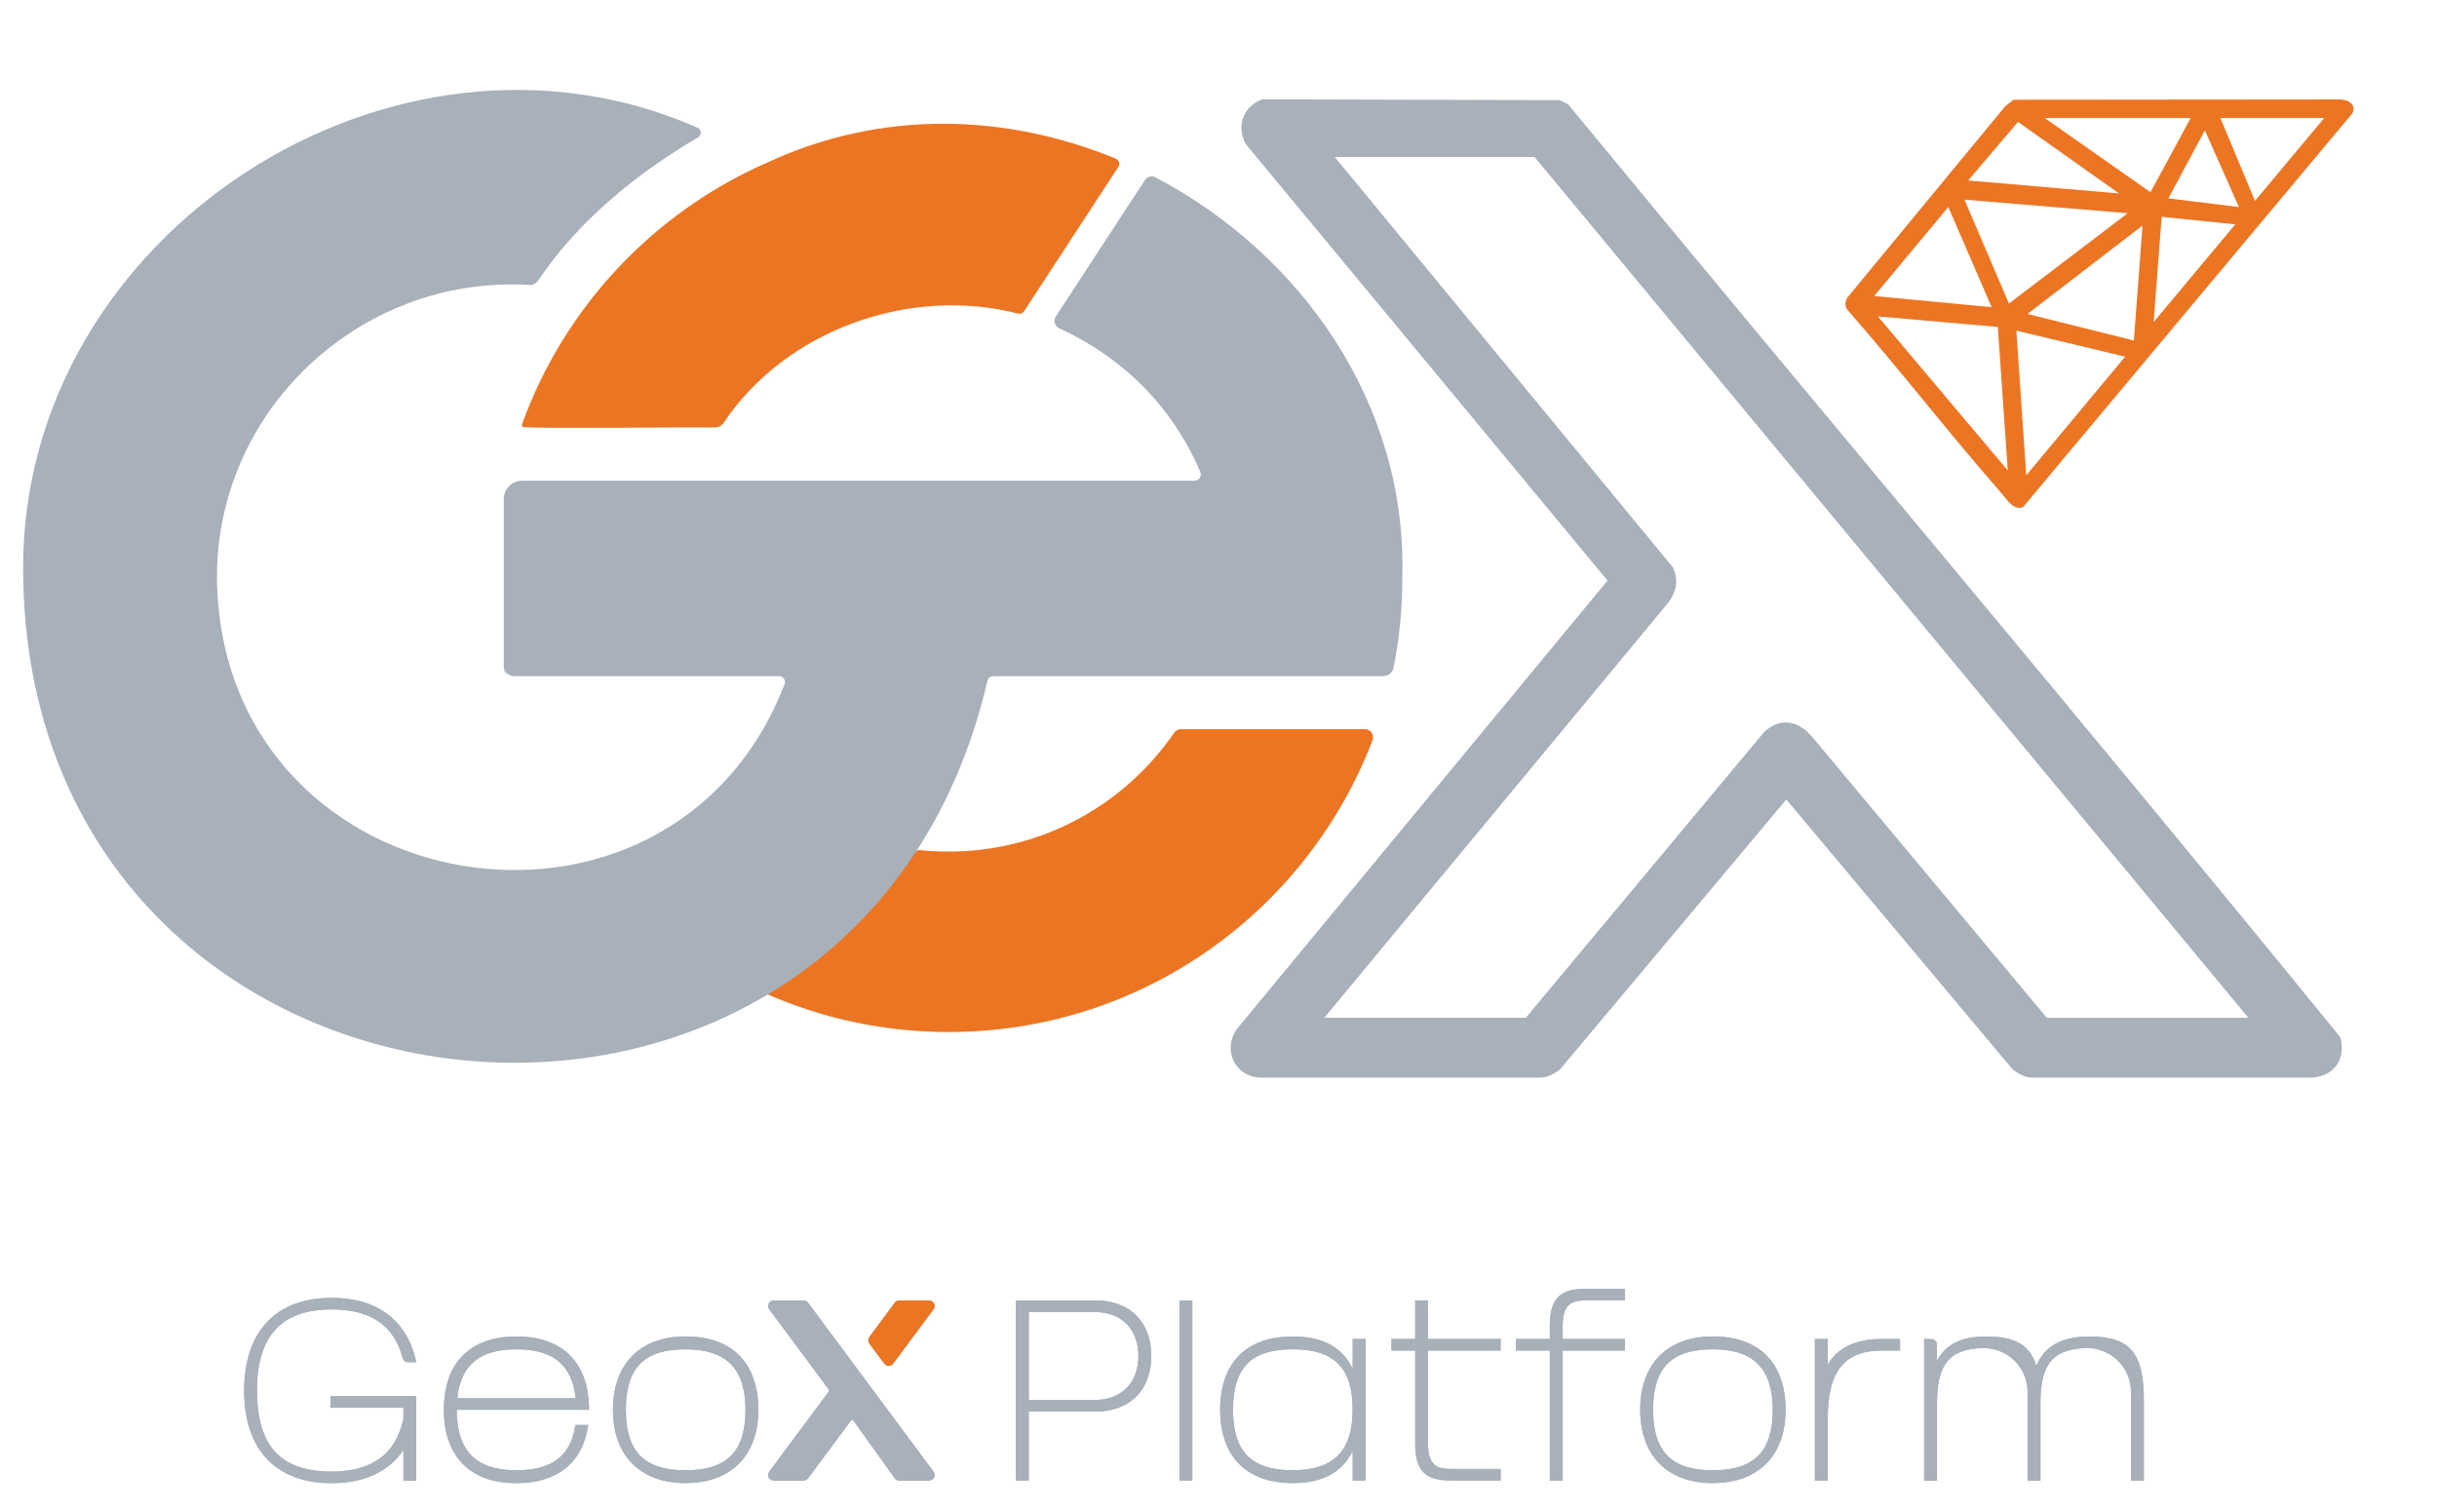 <?xml version="1.0" encoding="UTF-8"?>
<svg id="Layer_1" xmlns="http://www.w3.org/2000/svg" version="1.1" viewBox="0 0 584.98 363">
  <!-- Generator: Adobe Illustrator 29.5.1, SVG Export Plug-In . SVG Version: 2.1.0 Build 141)  -->
  <defs>
    <style>
      .st0 {
        fill: #a8b0ba;
      }

      .st1 {
        fill: #002b40;
      }

      .st2 {
        fill: #ec7523;
      }
    </style>
  </defs>
  <path class="st0" d="M302.98,23.84l71.43.2,1.99.98c61.6,74.78,124.28,148.83,185.4,223.98,1.33,5.15-1.36,9.19-6.67,9.66h-67.21c-1.81-.02-3.42-.88-4.8-1.96l-54.33-64.8-54.33,64.8c-1.38,1.07-2.99,1.94-4.8,1.96h-67.21c-6.18-.29-9.1-6.91-5.44-11.81l88.86-107.5-86.74-104.65c-2.53-4.19-.71-9.28,3.87-10.85h-.02ZM539.68,244.27L368.36,37.69h-47.95l81.21,98.56c1.29,3.07.86,5.43-.93,8.12l-82.8,99.92h48.37l57.25-68.64c4.34-3.9,8.77-2.37,12.05,1.89l55.76,66.76h48.37v-.02h0Z"/>
  <path class="st2" d="M483.33,23.94l78.3-.07c1.96,0,4.12,1.18,3.03,3.35l-79.08,94.54c-2.34.72-3.62-1.63-5-3.19-12.7-14.52-24.53-29.85-37.26-44.37-.54-.83-.39-2.03.17-2.83l37.84-45.86,1.99-1.57h0ZM525.85,28.33h-35.02l25.37,17.81,9.65-17.81h0ZM557.91,28.33h-24.93l8.31,19.88,16.62-19.88ZM508.65,46.43l-24.24-17.17-11.97,14.06,36.21,3.11h0ZM537.43,49.69l-8.17-18.4-8.76,16.32,16.92,2.08s.01,0,.01,0ZM510.72,51.18l-39.17-3.26,10.68,24.93,28.49-21.66h0ZM467.68,49.69l-17.8,21.36,28.19,2.68-10.39-24.04h0ZM536.55,53.85l-17.66-1.8-1.92,25.24,19.58-23.44h0ZM512.21,81.74l2.08-27.6-27.6,21.22,25.52,6.37h0ZM479.56,78.48l-28.78-2.53,31.16,36.96-2.38-34.42h0ZM510.13,85.61l-26.12-6.24,2.38,34.72,23.74-28.49h0Z"/>
  <path class="st1" d="M121.41,162.3c-.17-.74-.34-1.48-.47-2.23"/>
  <path class="st1" d="M121.41,162.3c-.17-.74-.34-1.48-.47-2.23"/>
  <path class="st2" d="M327.62,175.02c1.38,0,2.33,1.39,1.84,2.68-15.64,40.94-55.3,70.02-101.73,70.02-15.57,0-30.39-3.27-43.79-9.19,13.98-8.62,26.01-20.11,35.27-33.64.4-.59,1.09-.91,1.8-.83,2.21.23,4.44.34,6.72.34,22.46,0,42.31-11.3,54.12-28.53.37-.53.96-.85,1.61-.85h44.17,0Z"/>
  <path class="st1" d="M121.41,162.3c-.17-.74-.34-1.48-.47-2.23"/>
  <path class="st2" d="M183.92,39.15c27.62-12.99,57.78-11.86,83.94-1.05.77.32,1.06,1.26.6,1.96l-22.65,34.66c-.31.48-.9.7-1.45.55-25.99-6.67-55.73,3.9-70.69,26.27-.44.65-1.15,1.07-1.95,1.05-6.87-.07-39.9.32-45.72-.05-.68,0-.83-.32-.64-.85,10.08-27.85,31.38-50.6,58.55-62.56h0v.02h0Z"/>
  <path class="st0" d="M336.61,138.83c-.01,7.37-.7,14.51-2.12,21.51-.24,1.14-1.25,1.95-2.41,1.95h-93.71c-.63,0-1.19.45-1.33,1.08C205.28,299.84,6.06,278.29,5.55,136.8,5.16,56.05,94.38-1.51,167.48,30.67c.95.42,1.01,1.75.11,2.29-14.57,8.53-28.71,19.94-38.4,34.36-.47.74-1.31,1.14-2.17,1.08-40.87-2.46-76.27,30.85-74.9,72.45,2.85,76.76,108.91,94,136.22,23.35.18-.45.1-.92-.14-1.27-.25-.38-.67-.63-1.17-.63h-63.65c-1.15,0-2.18-.82-2.4-1.96h0c-.03-.17-.05-.34-.05-.49v-40.08c0-2.41,1.96-4.38,4.38-4.38h161.37c1.11,0,1.87-1.11,1.45-2.12-1.95-4.57-4.4-8.91-7.32-12.93-5.68-7.88-13.22-14.44-21.72-19.09-1.58-.91-3.19-1.73-4.84-2.47-1.08-.49-1.47-1.83-.82-2.81l21.4-32.75c.54-.83,1.63-1.13,2.5-.67,34.94,18.33,60.57,54.4,59.27,96.3h0v-.02h.01Z"/>
  <path class="st0" d="M58.61,333.76c0-14.45,7.91-22.24,21-22.24,11.3,0,18.22,5.68,20.32,15.44h-1.98c-.62,0-1.14-.43-1.3-1.02-2.07-7.78-7.57-11.64-17.05-11.64-11.74,0-17.91,6.05-17.91,19.46s5.74,19.46,17.91,19.46c9.51,0,15.38-4.02,17.23-12.66v-2.66h-17.48v-2.78h20.57v20.26h-3.09v-7.35h0c-3.52,5.25-9.45,7.97-17.23,7.97-13.65,0-21-8.34-21-22.24h.01Z"/>
  <path class="st0" d="M106.55,338.39c0-11.49,6.49-17.6,17.42-17.6s17.42,6.12,17.42,17.6h-31.75c0,9.7,4.45,14.52,14.33,14.52,8.4,0,13.09-3.4,14.14-10.87h3.09c-1.3,9.14-7.54,13.96-17.23,13.96-11.3,0-17.42-6.61-17.42-17.6h0ZM138.18,335.61c-.86-8.09-5.5-11.74-14.21-11.74s-13.34,3.64-14.21,11.74h28.42Z"/>
  <path class="st0" d="M164.56,320.78c11.37,0,17.48,6.61,17.48,17.6s-6.55,17.6-17.48,17.6-17.42-6.61-17.42-17.6,6.49-17.6,17.42-17.6ZM178.95,338.39c0-9.7-4.45-14.52-14.39-14.52s-14.33,4.45-14.33,14.52,4.45,14.52,14.33,14.52,14.39-4.45,14.39-14.52Z"/>
  <path class="st0" d="M243.86,312.14h19.15c8.34,0,13.34,5.31,13.34,13.28,0,8.4-5.31,13.4-13.34,13.4h-16.06v16.55h-3.09v-43.24h0ZM262.7,336.04c6.36,0,10.56-3.95,10.56-10.62,0-6.3-3.95-10.5-10.56-10.5h-15.75v21.12h15.75Z"/>
  <path class="st0" d="M286.21,312.14v43.24h-3.09v-43.24h3.09Z"/>
  <path class="st0" d="M292.89,338.39c0-11.49,6.49-17.6,17.42-17.6,7.41,0,12.04,2.78,14.39,7.78h0v-7.17h3.09v33.97h-3.09v-7.17h0c-2.41,5.13-7.17,7.78-14.39,7.78-11.3,0-17.42-6.61-17.42-17.6h0ZM310.3,352.9c9.64,0,14.39-4.45,14.39-14.52s-4.45-14.52-14.39-14.52-14.33,4.45-14.33,14.52,4.45,14.52,14.33,14.52Z"/>
  <path class="st0" d="M339.7,346.6v-22.42h-5.68v-2.78h5.68v-9.27h3.09v9.27h17.42v2.78h-17.42v22.42c0,5.44,2.53,5.99,5.62,5.99h11.8v2.78h-11.92c-5.5,0-8.59-1.73-8.59-8.77h0Z"/>
  <path class="st0" d="M390.06,312.14h-9.33c-3.09,0-5.62.56-5.62,5.99v3.27h14.95v2.78h-14.95v31.19h-3.09v-31.19h-8.15v-2.78h8.15v-3.27c0-7.04,3.09-8.77,8.59-8.77h9.45v2.78h0Z"/>
  <path class="st0" d="M411.14,320.78c11.37,0,17.48,6.61,17.48,17.6s-6.55,17.6-17.48,17.6-17.42-6.61-17.42-17.6,6.49-17.6,17.42-17.6ZM425.53,338.39c0-9.7-4.45-14.52-14.39-14.52s-14.33,4.45-14.33,14.52,4.45,14.52,14.33,14.52,14.39-4.45,14.39-14.52Z"/>
  <path class="st0" d="M435.64,321.4h3.09v6.12h0c2.47-4.08,6.73-6.12,12.91-6.12h4.45v2.78h-4.45c-8.89,0-12.91,5-12.91,16.24v14.95h-3.09v-33.97h0Z"/>
  <path class="st0" d="M500.65,323.58c-8.16.27-10.86,4.15-10.86,13.27v18.53h-3.09v-21.32c0-5.94-4.94-10.67-10.88-10.48-8.16.27-10.86,4.15-10.86,13.27v18.53h-3.09v-33.97h1.75c.74,0,1.33.6,1.33,1.33v3.92h0c1.98-3.83,5.62-5.87,11.8-5.87,6.92,0,10.5,2.04,12.04,7.04h0c1.98-4.63,5.99-7.04,12.79-7.04,10.01,0,13.03,4.26,13.03,15.44v19.15h-3.09v-21.32c0-5.94-4.94-10.67-10.88-10.48h0Z"/>
  <path class="st0" d="M214.78,312.68l-6.1,8.23c-.35.47-.35,1.12,0,1.59l3.58,4.81c.53.72,1.61.72,2.14,0l9.7-13.04c.65-.88.03-2.13-1.07-2.13h-7.18c-.42,0-.82.2-1.07.54h0Z"/>
  <path class="st0" d="M223.03,355.38h-7.17c-.43,0-.83-.21-1.08-.56l-10.01-13.95c-.1-.14-.32-.15-.42,0l-10.39,13.97c-.25.34-.65.54-1.07.54h-7.17c-1.1,0-1.72-1.25-1.07-2.13l14.23-19.16c.14-.19.14-.46,0-.66l-14.23-19.16c-.65-.88-.03-2.13,1.07-2.13h7.17c.42,0,.82.2,1.07.54l15.67,21.08,14.47,19.49c.65.88.03,2.13-1.07,2.13h0Z"/>
  <path class="st0" d="M58.61,333.76c0-14.45,7.91-22.24,21-22.24,11.3,0,18.22,5.68,20.32,15.44h-1.98c-.62,0-1.14-.43-1.3-1.02-2.07-7.78-7.57-11.64-17.05-11.64-11.74,0-17.91,6.05-17.91,19.46s5.74,19.46,17.91,19.46c9.51,0,15.38-4.02,17.23-12.66v-2.66h-17.48v-2.78h20.57v20.26h-3.09v-7.35h0c-3.52,5.25-9.45,7.97-17.23,7.97-13.65,0-21-8.34-21-22.24h.01Z"/>
  <path class="st0" d="M106.55,338.39c0-11.49,6.49-17.6,17.42-17.6s17.42,6.12,17.42,17.6h-31.75c0,9.7,4.45,14.52,14.33,14.52,8.4,0,13.09-3.4,14.14-10.87h3.09c-1.3,9.14-7.54,13.96-17.23,13.96-11.3,0-17.42-6.61-17.42-17.6h0ZM138.18,335.61c-.86-8.09-5.5-11.74-14.21-11.74s-13.34,3.64-14.21,11.74h28.42Z"/>
  <path class="st0" d="M164.56,320.78c11.37,0,17.48,6.61,17.48,17.6s-6.55,17.6-17.48,17.6-17.42-6.61-17.42-17.6,6.49-17.6,17.42-17.6ZM178.95,338.39c0-9.7-4.45-14.52-14.39-14.52s-14.33,4.45-14.33,14.52,4.45,14.52,14.33,14.52,14.39-4.45,14.39-14.52Z"/>
  <path class="st0" d="M243.86,312.14h19.15c8.34,0,13.34,5.31,13.34,13.28,0,8.4-5.31,13.4-13.34,13.4h-16.06v16.55h-3.09v-43.24h0ZM262.7,336.04c6.36,0,10.56-3.95,10.56-10.62,0-6.3-3.95-10.5-10.56-10.5h-15.75v21.12h15.75Z"/>
  <path class="st0" d="M286.21,312.14v43.24h-3.09v-43.24h3.09Z"/>
  <path class="st0" d="M292.89,338.39c0-11.49,6.49-17.6,17.42-17.6,7.41,0,12.04,2.78,14.39,7.78h0v-7.17h3.09v33.97h-3.09v-7.17h0c-2.41,5.13-7.17,7.78-14.39,7.78-11.3,0-17.42-6.61-17.42-17.6h0ZM310.3,352.9c9.64,0,14.39-4.45,14.39-14.52s-4.45-14.52-14.39-14.52-14.33,4.45-14.33,14.52,4.45,14.52,14.33,14.52Z"/>
  <path class="st0" d="M339.7,346.6v-22.42h-5.68v-2.78h5.68v-9.27h3.09v9.27h17.42v2.78h-17.42v22.42c0,5.44,2.53,5.99,5.62,5.99h11.8v2.78h-11.92c-5.5,0-8.59-1.73-8.59-8.77h0Z"/>
  <path class="st0" d="M390.06,312.14h-9.33c-3.09,0-5.62.56-5.62,5.99v3.27h14.95v2.78h-14.95v31.19h-3.09v-31.19h-8.15v-2.78h8.15v-3.27c0-7.04,3.09-8.77,8.59-8.77h9.45v2.78h0Z"/>
  <path class="st0" d="M411.14,320.78c11.37,0,17.48,6.61,17.48,17.6s-6.55,17.6-17.48,17.6-17.42-6.61-17.42-17.6,6.49-17.6,17.42-17.6ZM425.53,338.39c0-9.7-4.45-14.52-14.39-14.52s-14.33,4.45-14.33,14.52,4.45,14.52,14.33,14.52,14.39-4.45,14.39-14.52Z"/>
  <path class="st0" d="M435.64,321.4h3.09v6.12h0c2.47-4.08,6.73-6.12,12.91-6.12h4.45v2.78h-4.45c-8.89,0-12.91,5-12.91,16.24v14.95h-3.09v-33.97h0Z"/>
  <path class="st0" d="M500.65,323.58c-8.16.27-10.86,4.15-10.86,13.27v18.53h-3.09v-21.32c0-5.94-4.94-10.67-10.88-10.48-8.16.27-10.86,4.15-10.86,13.27v18.53h-3.09v-33.97h1.75c.74,0,1.33.6,1.33,1.33v3.92h0c1.98-3.83,5.62-5.87,11.8-5.87,6.92,0,10.5,2.04,12.04,7.04h0c1.98-4.63,5.99-7.04,12.79-7.04,10.01,0,13.03,4.26,13.03,15.44v19.15h-3.09v-21.32c0-5.94-4.94-10.67-10.88-10.48h0Z"/>
  <path class="st2" d="M214.78,312.68l-6.1,8.23c-.35.47-.35,1.12,0,1.59l3.58,4.81c.53.72,1.61.72,2.14,0l9.7-13.04c.65-.88.03-2.13-1.07-2.13h-7.18c-.42,0-.82.2-1.07.54h0Z"/>
  <path class="st0" d="M223.03,355.38h-7.17c-.43,0-.83-.21-1.08-.56l-10.01-13.95c-.1-.14-.32-.15-.42,0l-10.39,13.97c-.25.34-.65.54-1.07.54h-7.17c-1.1,0-1.72-1.25-1.07-2.13l14.23-19.16c.14-.19.14-.46,0-.66l-14.23-19.16c-.65-.88-.03-2.13,1.07-2.13h7.17c.42,0,.82.2,1.07.54l15.67,21.08,14.47,19.49c.65.88.03,2.13-1.07,2.13h0Z"/>
</svg>